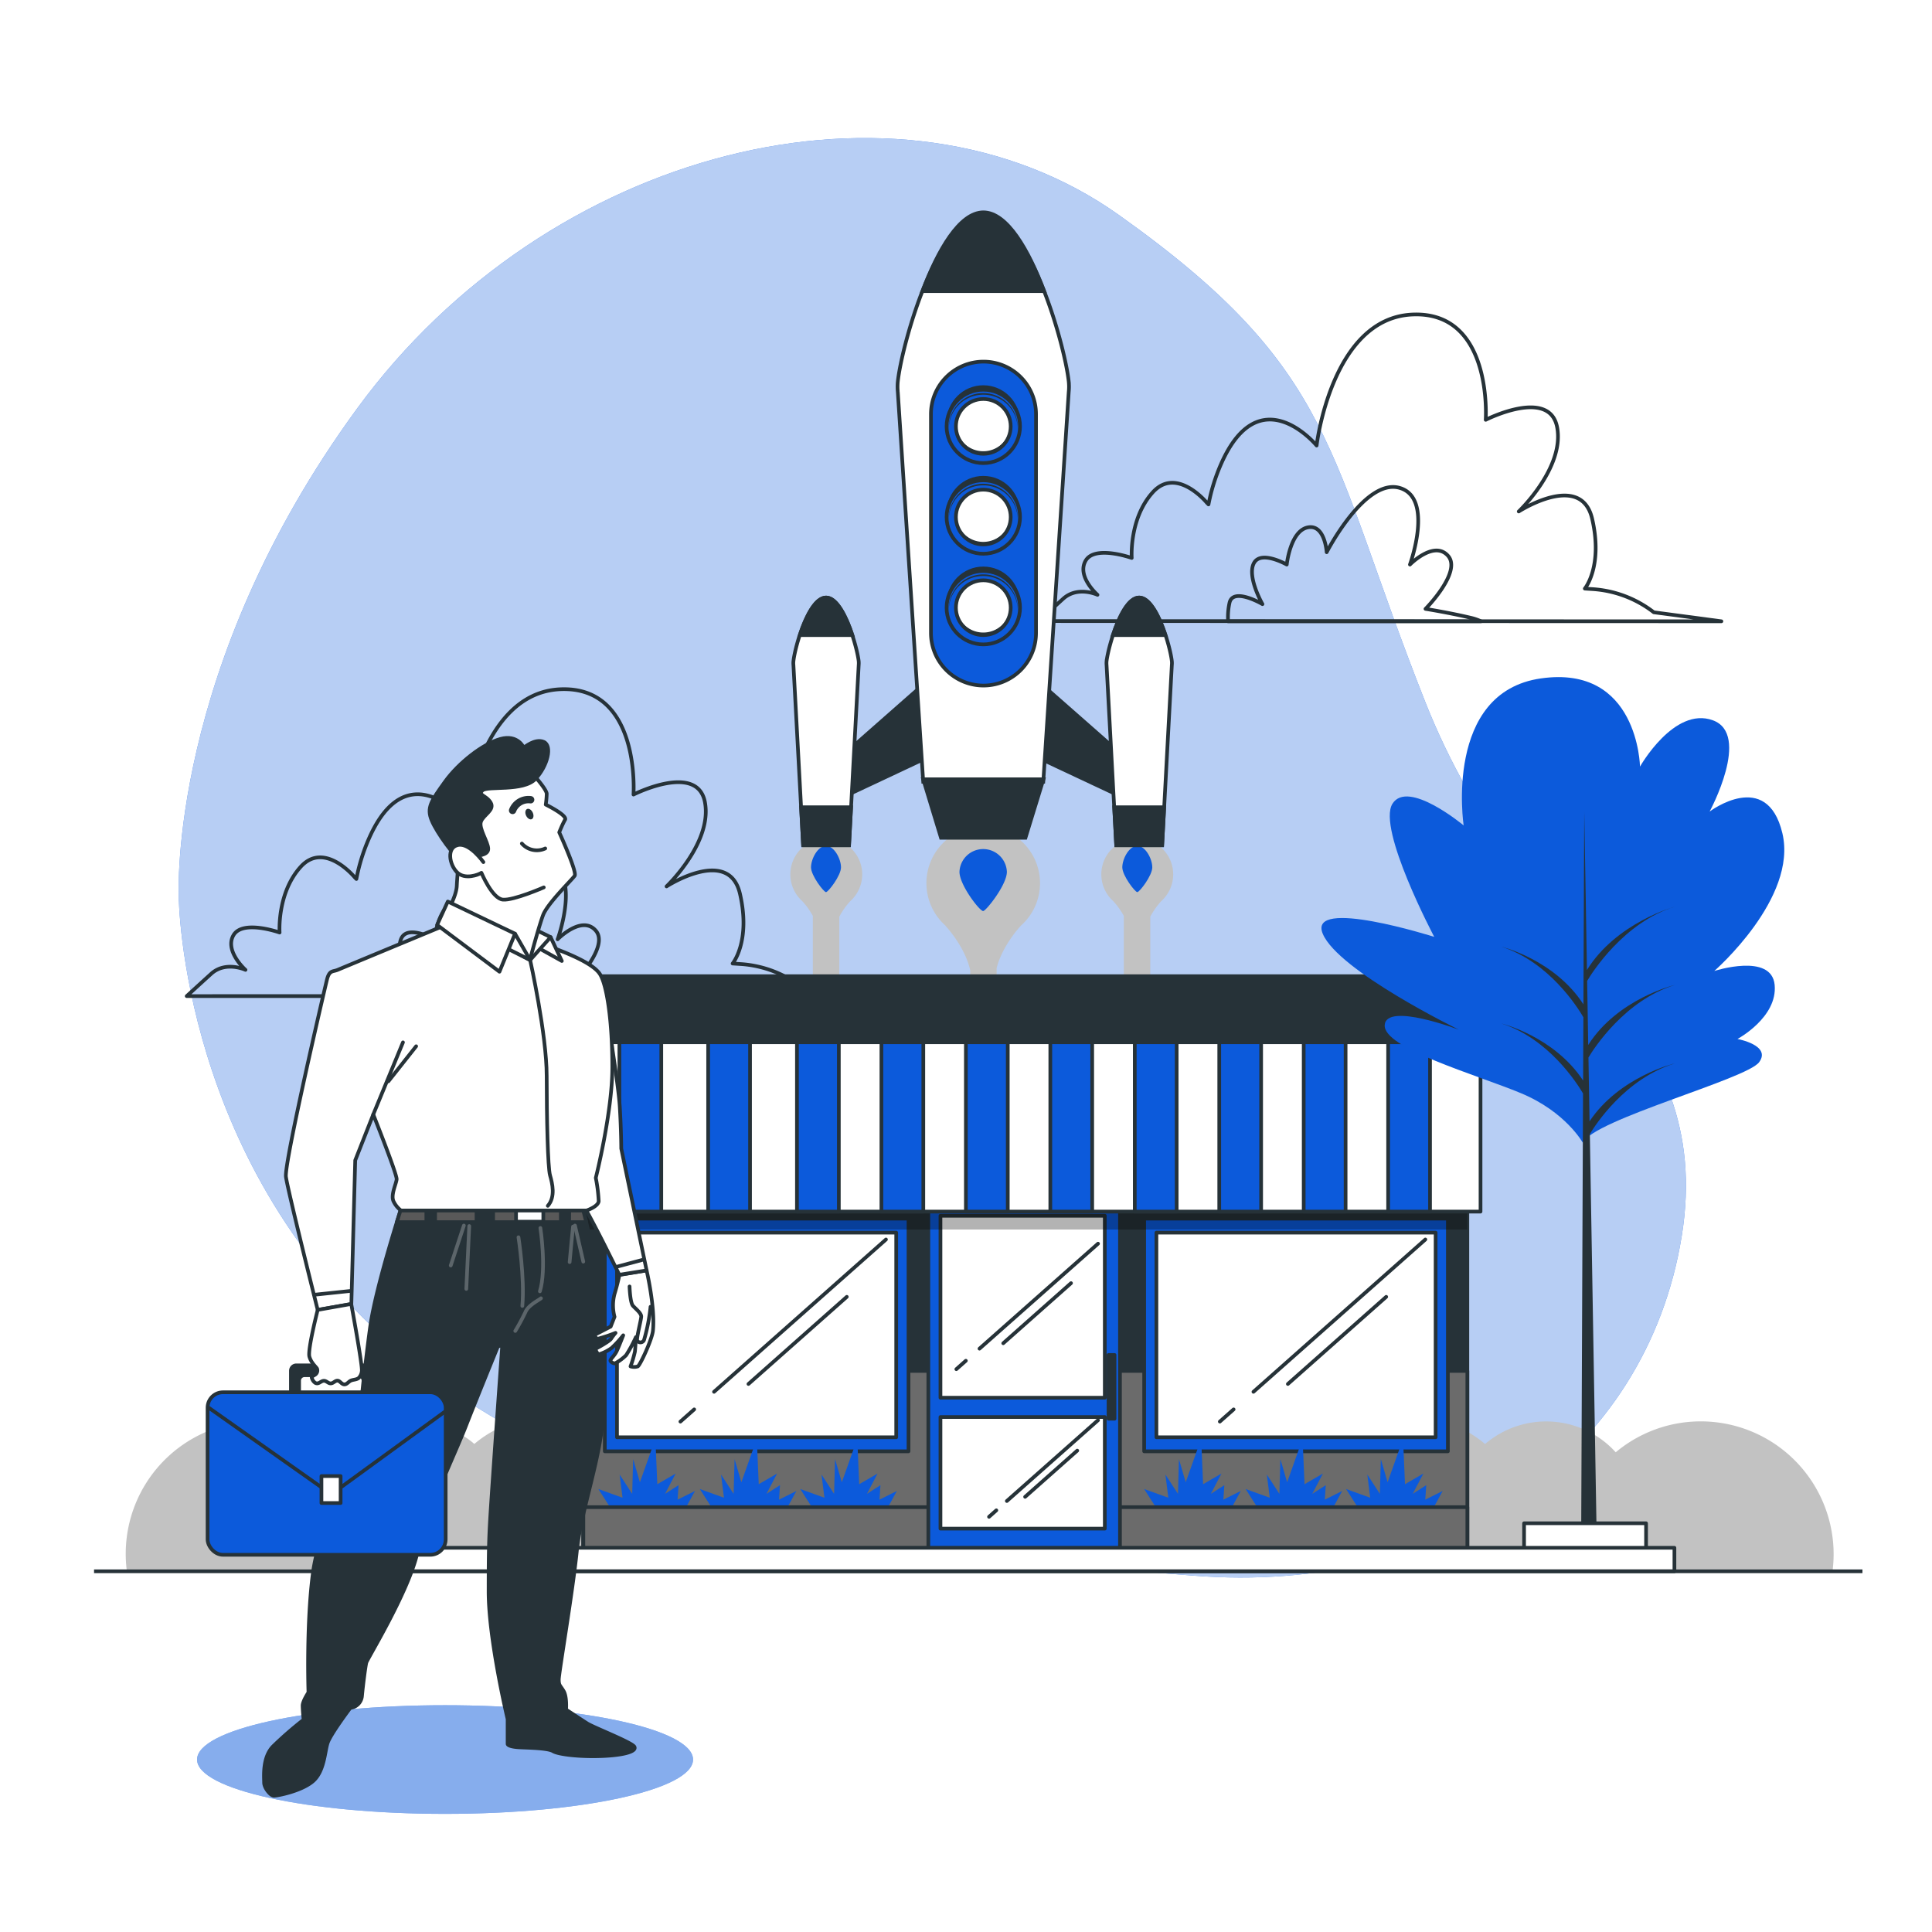 <svg class="animated" id="freepik_stories-market-launch" xmlns="http://www.w3.org/2000/svg" viewBox="0 0 500 500" version="1.1" xmlns:xlink="http://www.w3.org/1999/xlink" xmlns:svgjs="http://svgjs.com/svgjs"><style>svg#freepik_stories-market-launch:not(.animated) .animable {opacity: 0;}svg#freepik_stories-market-launch.animated #freepik--Rocket--inject-37 {animation: 1.5s Infinite  linear floating;animation-delay: 0s;}            @keyframes floating {                0% {                    opacity: 1;                    transform: translateY(0px);                }                50% {                    transform: translateY(-10px);                }                100% {                    opacity: 1;                    transform: translateY(0px);                }            }        </style><g id="freepik--background-simple--inject-37" class="animable" style="transform-origin: 241.275px 221.996px;"><path d="M46.26,232s.38,70.53,57.86,118.28,138.79,52.17,204.57,57.48,117.39-31.4,126.53-87.8-40.77-73.63-66.36-138.29S346.26,95.9,289.51,55.6s-147.82-17.18-197,50S46.26,232,46.26,232Z" style="fill: rgb(12, 90, 219); transform-origin: 241.275px 221.996px;" id="elr9sdi377b8" class="animable"></path><g id="el5xh4jwb8w1a"><path d="M46.26,232s.38,70.53,57.86,118.28,138.79,52.17,204.57,57.48,117.39-31.4,126.53-87.8-40.77-73.63-66.36-138.29S346.26,95.9,289.51,55.6s-147.82-17.18-197,50S46.26,232,46.26,232Z" style="fill: rgb(255, 255, 255); opacity: 0.7; transform-origin: 241.275px 221.996px;" class="animable"></path></g></g><g id="freepik--Clouds--inject-37" class="animable" style="transform-origin: 246.91px 169.583px;"><path d="M383.28,160.79a12.88,12.88,0,0,0-2.67-.91c-5.39-1.29-11.69-2.3-11.69-2.3s9.45-9.55,5.85-13.71-9.88,2.24-9.88,2.24,6.29-17.29-2.69-19.85-18.86,16.65-18.86,16.65-.45-7.37-4.94-6.41-5.39,9.61-5.39,9.61-6.74-3.84-8.53-.32,2.24,10.56,2.24,10.56-7.63-4.48-8.53-.32a17.26,17.26,0,0,0-.36,4.76Z" style="fill: none; stroke: rgb(38, 50, 56); stroke-linecap: round; stroke-linejoin: round; stroke-width: 0.951px; transform-origin: 350.538px 143.408px;" id="elkk4zrz2nkof" class="animable"></path><path d="M445.5,160.79,428,158.46a28.93,28.93,0,0,0-15.85-6l-2-.13s4.75-5.7,1.9-18.06-19-1.9-19-1.9,11.85-11.26,9.95-21.72-18.5-2-18.5-2,1.94-28.2-19-27.25-24.76,33.9-24.76,33.9-14.73-17.91-24.72,4.76a48.74,48.74,0,0,0-3.26,10.48l-.42-.42s-7.83-9.54-14-2.72-5.45,17-5.45,17-9.54-3.4-11.92.69,3.06,8.85,3.06,8.85-5.11-2.38-8.86,1c-2.35,2.13-4.82,4.39-6.35,5.79Z" style="fill: none; stroke: rgb(38, 50, 56); stroke-linecap: round; stroke-linejoin: round; stroke-width: 0.951px; transform-origin: 357.16px 121.083px;" id="elsbj0ynbve6p" class="animable"></path><path d="M162.7,257.77a13.45,13.45,0,0,0-2.67-.92c-5.39-1.28-11.69-2.29-11.69-2.29s9.45-9.55,5.85-13.71-9.88,2.24-9.88,2.24,6.29-17.29-2.69-19.85-18.86,16.65-18.86,16.65-.45-7.37-4.94-6.41-5.39,9.61-5.39,9.61-6.74-3.84-8.53-.32,2.24,10.56,2.24,10.56-7.63-4.48-8.53-.32a17.26,17.26,0,0,0-.36,4.76Z" style="fill: none; stroke: rgb(38, 50, 56); stroke-linecap: round; stroke-linejoin: round; stroke-width: 0.951px; transform-origin: 129.958px 240.388px;" id="el6uqwk891l2k" class="animable"></path><path d="M224.92,257.77l-17.47-2.33a28.93,28.93,0,0,0-15.85-5.95l-2-.13s4.75-5.7,1.9-18.06-19-1.9-19-1.9,11.85-11.26,9.95-21.72-18.5-2.05-18.5-2.05,1.94-28.21-19-27.25-24.76,33.9-24.76,33.9S105.48,194.37,95.49,217a48.74,48.74,0,0,0-3.26,10.48l-.42-.42s-7.83-9.54-14-2.72-5.45,17-5.45,17-9.54-3.4-11.93.68S63.53,251,63.53,251s-5.11-2.38-8.86,1c-2.35,2.13-4.82,4.39-6.35,5.79Z" style="fill: none; stroke: rgb(38, 50, 56); stroke-linecap: round; stroke-linejoin: round; stroke-width: 0.951px; transform-origin: 136.62px 218.073px;" id="eli21hh8m7nb" class="animable"></path></g><g id="freepik--Rocket--inject-37" class="animable animator-active" style="transform-origin: 253.54px 230.8px;"><path d="M440.15,367.85a34.25,34.25,0,0,0-22,8,24.3,24.3,0,0,0-33.81-2.14,28.71,28.71,0,0,0-43.61,7.8,11.54,11.54,0,0,0-17,10.18,11.94,11.94,0,0,0,.08,1.35,19.28,19.28,0,0,0-2.16-.12,18.68,18.68,0,0,0-12.14,4.46,15.84,15.84,0,0,0-10.33-3.82,14.72,14.72,0,0,0-1.49.08V237.24a19.65,19.65,0,0,1,2.81-4h0a9.3,9.3,0,1,0-12.36,0l0,0a19.74,19.74,0,0,1,2.7,3.79V395.93a16.52,16.52,0,0,0-3.41,2.82,22.5,22.5,0,0,0-26.06-1.95,22.4,22.4,0,0,0-3.44-1.69V250.54c1.52-6,6.3-11,6.3-11v0a14.7,14.7,0,1,0-19.55,0l0,.05s5,5.26,6.42,11.52V393.58c-.44,0-.89,0-1.35,0a22.39,22.39,0,0,0-14.39,5.21,15.85,15.85,0,0,0-18.15-3.86V237.24a19.65,19.65,0,0,1,2.81-4h0a9.3,9.3,0,1,0-12.36,0l0,0a19.74,19.74,0,0,1,2.7,3.79V395.33a18.69,18.69,0,0,0-21.72,2.37,5.83,5.83,0,0,0,.11-1.12,5.65,5.65,0,0,0-5.65-5.65,5.56,5.56,0,0,0-1.29.16,10,10,0,0,0-14.54-7.91,28.73,28.73,0,0,0-44.51-9.49,24.3,24.3,0,0,0-33.81,2.14,34.33,34.33,0,0,0-56.11,30.82H474.25a35.79,35.79,0,0,0,.29-4.42A34.39,34.39,0,0,0,440.15,367.85Z" style="fill: rgb(194, 194, 194); transform-origin: 253.54px 310.255px;" id="eli0693b99f6" class="animable"></path><path d="M217.65,224.46c0-2.14-1.73-5.54-3.88-5.54s-3.88,3.4-3.88,5.54,3.3,6.42,3.88,6.42S217.65,226.6,217.65,224.46Z" style="fill: rgb(12, 90, 219); transform-origin: 213.77px 224.9px;" id="elguxxh8413e" class="animable"></path><path d="M298.21,224.46c0-2.14-1.73-5.54-3.88-5.54s-3.88,3.4-3.88,5.54,3.3,6.42,3.88,6.42S298.21,226.6,298.21,224.46Z" style="fill: rgb(12, 90, 219); transform-origin: 294.33px 224.9px;" id="el9kaklratbk5" class="animable"></path><path d="M214.22,198.93l27.36-24.08v20.43l-25.54,12Z" style="fill: rgb(38, 50, 56); stroke: rgb(38, 50, 56); stroke-miterlimit: 10; stroke-width: 0.951px; transform-origin: 227.9px 191.065px;" id="el9jqc4o4hi9b" class="animable"></path><path d="M219.73,218.75H207.85l-2.51-46.63a4.88,4.88,0,0,1,0-1c.41-3.85,4-16.47,8.44-16.47h0c4.41,0,8,12.62,8.45,16.47a5.68,5.68,0,0,1,0,1Z" style="fill: rgb(255, 255, 255); stroke: rgb(38, 50, 56); stroke-miterlimit: 10; stroke-width: 0.951px; transform-origin: 213.783px 186.7px;" id="ele2nrh6viiyh" class="animable"></path><path d="M207,164.36h13.6c-1.54-4.68-4-9.72-6.8-9.72S208.54,159.68,207,164.36Z" style="fill: rgb(38, 50, 56); stroke: rgb(38, 50, 56); stroke-miterlimit: 10; stroke-width: 0.951px; transform-origin: 213.8px 159.5px;" id="elu6mdc0q96s" class="animable"></path><polygon points="207.32 208.91 207.85 218.75 219.73 218.75 220.26 208.91 207.32 208.91" style="fill: rgb(38, 50, 56); stroke: rgb(38, 50, 56); stroke-miterlimit: 10; stroke-width: 0.951px; transform-origin: 213.79px 213.83px;" id="elcugcrjunfu" class="animable"></polygon><path d="M294.39,198.93,267,174.85v20.43l25.54,12Z" style="fill: rgb(38, 50, 56); stroke: rgb(38, 50, 56); stroke-miterlimit: 10; stroke-width: 0.951px; transform-origin: 280.695px 191.065px;" id="elec9wfnxx1ag" class="animable"></path><path d="M288.88,218.75h11.88l2.51-46.63a4.88,4.88,0,0,0,0-1c-.41-3.85-4-16.47-8.44-16.47h0c-4.41,0-8,12.62-8.45,16.47a5.68,5.68,0,0,0,0,1Z" style="fill: rgb(255, 255, 255); stroke: rgb(38, 50, 56); stroke-miterlimit: 10; stroke-width: 0.951px; transform-origin: 294.827px 186.7px;" id="elmn0kut8dtw" class="animable"></path><polygon points="301.29 208.91 300.76 218.75 288.88 218.75 288.35 208.91 301.29 208.91" style="fill: rgb(38, 50, 56); stroke: rgb(38, 50, 56); stroke-miterlimit: 10; stroke-width: 0.951px; transform-origin: 294.82px 213.83px;" id="els90ieqkkskb" class="animable"></polygon><path d="M288,164.36h13.6c-1.55-4.68-4-9.72-6.8-9.72S289.56,159.68,288,164.36Z" style="fill: rgb(38, 50, 56); stroke: rgb(38, 50, 56); stroke-miterlimit: 10; stroke-width: 0.951px; transform-origin: 294.8px 159.5px;" id="elnbg0ln6xc98" class="animable"></path><path d="M260.58,225.63a6.14,6.14,0,0,0-12.27,0c0,3.39,5.21,10.15,6.13,10.15C255.16,235.78,260.58,229,260.58,225.63Z" style="fill: rgb(12, 90, 219); transform-origin: 254.445px 227.759px;" id="eljzopd2rf71" class="animable"></path><path d="M270,202.33H238.93l-6.58-100.92a13.8,13.8,0,0,1,0-2.65c1.1-10.1,10.59-43.15,22.12-43.15h0c11.54,0,21,33.05,22.12,43.15a13,13,0,0,1,0,2.65Z" style="fill: rgb(255, 255, 255); stroke: rgb(38, 50, 56); stroke-miterlimit: 10; stroke-width: 0.951px; transform-origin: 254.472px 128.97px;" id="elua8wucs01w" class="animable"></path><path d="M254.53,177.42h0a13.6,13.6,0,0,1-13.6-13.59V107.18a13.6,13.6,0,0,1,13.6-13.59h0a13.6,13.6,0,0,1,13.59,13.59v56.65A13.6,13.6,0,0,1,254.53,177.42Z" style="fill: rgb(12, 90, 219); stroke: rgb(38, 50, 56); stroke-miterlimit: 10; stroke-width: 0.951px; transform-origin: 254.525px 135.505px;" id="ela2x9pxvze09" class="animable"></path><polygon points="265.39 216.82 243.53 216.82 238.93 201.68 270.04 201.68 265.39 216.82" style="fill: rgb(38, 50, 56); stroke: rgb(38, 50, 56); stroke-miterlimit: 10; stroke-width: 0.951px; transform-origin: 254.485px 209.25px;" id="el5by4478rgp8" class="animable"></polygon><g id="el6w05s2j8b4"><circle cx="254.48" cy="109.21" r="9.5" style="fill: rgb(38, 50, 56); transform-origin: 254.48px 109.21px; transform: rotate(-21.71deg);" class="animable"></circle></g><g id="eloar3e95foug"><circle cx="254.48" cy="110.35" r="9.5" style="fill: rgb(12, 90, 219); stroke: rgb(38, 50, 56); stroke-miterlimit: 10; stroke-width: 0.951px; transform-origin: 254.48px 110.35px; transform: rotate(-80.94deg);" class="animable"></circle></g><path d="M254.48,102.15a8.91,8.91,0,0,1,8.9,8.56c0-.12,0-.24,0-.36a8.92,8.92,0,0,0-17.83,0c0,.12,0,.24,0,.36A8.9,8.9,0,0,1,254.48,102.15Z" style="fill: rgb(38, 50, 56); transform-origin: 254.465px 106.219px;" id="elna2x3b9om1n" class="animable"></path><g id="elb7sohv148we"><circle cx="254.48" cy="110.35" r="7.09" style="fill: rgb(255, 255, 255); stroke: rgb(38, 50, 56); stroke-miterlimit: 10; stroke-width: 0.951px; transform-origin: 254.48px 110.35px; transform: rotate(-80.76deg);" class="animable"></circle></g><path d="M254.48,116.78a7.09,7.09,0,0,0,7.08-6.76c0,.11,0,.22,0,.33a7.09,7.09,0,0,1-14.18,0c0-.11,0-.22,0-.33A7.09,7.09,0,0,0,254.48,116.78Z" style="fill: rgb(38, 50, 56); transform-origin: 254.47px 113.73px;" id="eleyr6tawmey9" class="animable"></path><circle cx="254.48" cy="132.67" r="9.5" style="fill: rgb(38, 50, 56); transform-origin: 254.48px 132.67px;" id="eli7jlygerhta" class="animable"></circle><circle cx="254.48" cy="133.81" r="9.5" style="fill: rgb(12, 90, 219); stroke: rgb(38, 50, 56); stroke-miterlimit: 10; stroke-width: 0.951px; transform-origin: 254.48px 133.81px;" id="elxfg7944l0l" class="animable"></circle><path d="M254.48,125.61a8.91,8.91,0,0,1,8.9,8.56c0-.12,0-.24,0-.36a8.92,8.92,0,0,0-17.83,0c0,.12,0,.24,0,.36A8.9,8.9,0,0,1,254.48,125.61Z" style="fill: rgb(38, 50, 56); transform-origin: 254.465px 129.679px;" id="elqegxabuwub" class="animable"></path><circle cx="254.48" cy="133.81" r="7.09" style="fill: rgb(255, 255, 255); stroke: rgb(38, 50, 56); stroke-miterlimit: 10; stroke-width: 0.951px; transform-origin: 254.48px 133.81px;" id="el13kkpfzgq2o" class="animable"></circle><path d="M254.48,140.24a7.09,7.09,0,0,0,7.08-6.76c0,.11,0,.22,0,.33a7.09,7.09,0,1,1-14.18,0c0-.11,0-.22,0-.33A7.09,7.09,0,0,0,254.48,140.24Z" style="fill: rgb(38, 50, 56); transform-origin: 254.47px 137.19px;" id="elip7xic86yr" class="animable"></path><g id="ellrdxbh38wp"><circle cx="254.48" cy="156.13" r="9.5" style="fill: rgb(38, 50, 56); transform-origin: 254.48px 156.13px; transform: rotate(-21.71deg);" class="animable"></circle></g><g id="elstp801fk6cp"><circle cx="254.48" cy="157.27" r="9.5" style="fill: rgb(12, 90, 219); stroke: rgb(38, 50, 56); stroke-miterlimit: 10; stroke-width: 0.951px; transform-origin: 254.48px 157.27px; transform: rotate(-80.94deg);" class="animable"></circle></g><path d="M254.48,149.07a8.91,8.91,0,0,1,8.9,8.56c0-.12,0-.24,0-.36a8.92,8.92,0,0,0-17.83,0c0,.12,0,.24,0,.36A8.9,8.9,0,0,1,254.48,149.07Z" style="fill: rgb(38, 50, 56); transform-origin: 254.465px 153.139px;" id="eld6hn6nt4knv" class="animable"></path><g id="el5qdl7nqvca2"><circle cx="254.48" cy="157.27" r="7.09" style="fill: rgb(255, 255, 255); stroke: rgb(38, 50, 56); stroke-miterlimit: 10; stroke-width: 0.951px; transform-origin: 254.48px 157.27px; transform: rotate(-80.76deg);" class="animable"></circle></g><path d="M254.48,163.7a7.09,7.09,0,0,0,7.08-6.76c0,.11,0,.22,0,.33a7.09,7.09,0,0,1-14.18,0c0-.11,0-.22,0-.33A7.09,7.09,0,0,0,254.48,163.7Z" style="fill: rgb(38, 50, 56); transform-origin: 254.47px 160.65px;" id="eluyj2gzpg8s9" class="animable"></path><path d="M238.74,75.34h31.48c-4-10.57-9.55-20.39-15.74-20.39h0C248.3,55,242.72,64.77,238.74,75.34Z" style="fill: rgb(38, 50, 56); stroke: rgb(38, 50, 56); stroke-miterlimit: 10; stroke-width: 0.951px; transform-origin: 254.48px 65.145px;" id="elk2ittt353oe" class="animable"></path><line x1="233.68" y1="169.13" x2="233.71" y2="169.73" style="fill: rgb(252, 252, 252); transform-origin: 233.695px 169.43px;" id="elymkxhpoxca" class="animable"></line><line x1="233.69" y1="169.28" x2="233.71" y2="169.73" style="fill: rgb(155, 167, 172); transform-origin: 233.7px 169.505px;" id="eldcczdx9z77o" class="animable"></line><line x1="233.7" y1="169.54" x2="233.71" y2="169.73" style="fill: rgb(105, 123, 130); transform-origin: 233.705px 169.635px;" id="elwxn3jdn84xd" class="animable"></line></g><g id="freepik--Building--inject-37" class="animable" style="transform-origin: 265.44px 326.645px;"><rect x="150.97" y="252.63" width="228.78" height="148.03" style="fill: rgb(38, 50, 56); stroke: rgb(38, 50, 56); stroke-linecap: round; stroke-linejoin: round; stroke-width: 0.951px; transform-origin: 265.36px 326.645px;" id="el5hme6o49jzj" class="animable"></rect><rect x="150.97" y="354.79" width="228.78" height="45.87" style="fill: rgb(107, 107, 107); stroke: rgb(38, 50, 56); stroke-linecap: round; stroke-linejoin: round; stroke-width: 0.951px; transform-origin: 265.36px 377.725px;" id="elyobi5fekaxh" class="animable"></rect><rect x="156.52" y="315.38" width="78.6" height="60.22" style="fill: rgb(12, 90, 219); stroke: rgb(38, 50, 56); stroke-linecap: round; stroke-linejoin: round; stroke-width: 0.951px; transform-origin: 195.82px 345.49px;" id="elfck7ubsbf1" class="animable"></rect><rect x="159.68" y="319" width="72.26" height="52.97" style="fill: rgb(255, 255, 255); stroke: rgb(38, 50, 56); stroke-linecap: round; stroke-linejoin: round; stroke-width: 0.951px; transform-origin: 195.81px 345.485px;" id="elmewla33mdz" class="animable"></rect><line x1="179.66" y1="364.75" x2="176.09" y2="367.91" style="fill: none; stroke: rgb(38, 50, 56); stroke-linecap: round; stroke-linejoin: round; stroke-width: 0.951px; transform-origin: 177.875px 366.33px;" id="elek1dpvip74g" class="animable"></line><line x1="229.29" y1="320.78" x2="184.79" y2="360.2" style="fill: none; stroke: rgb(38, 50, 56); stroke-linecap: round; stroke-linejoin: round; stroke-width: 0.951px; transform-origin: 207.04px 340.49px;" id="elqgm0b9ei1jo" class="animable"></line><line x1="219.15" y1="335.62" x2="193.7" y2="358.17" style="fill: none; stroke: rgb(38, 50, 56); stroke-linecap: round; stroke-linejoin: round; stroke-width: 0.951px; transform-origin: 206.425px 346.895px;" id="elgl7e36asa8p" class="animable"></line><rect x="296.11" y="315.38" width="78.6" height="60.22" style="fill: rgb(12, 90, 219); stroke: rgb(38, 50, 56); stroke-linecap: round; stroke-linejoin: round; stroke-width: 0.951px; transform-origin: 335.41px 345.49px;" id="elb178b093fn" class="animable"></rect><rect x="299.28" y="319" width="72.26" height="52.97" style="fill: rgb(255, 255, 255); stroke: rgb(38, 50, 56); stroke-linecap: round; stroke-linejoin: round; stroke-width: 0.951px; transform-origin: 335.41px 345.485px;" id="elm31q9vn857" class="animable"></rect><line x1="319.26" y1="364.75" x2="315.69" y2="367.91" style="fill: none; stroke: rgb(38, 50, 56); stroke-linecap: round; stroke-linejoin: round; stroke-width: 0.951px; transform-origin: 317.475px 366.33px;" id="elll6fa5zjbr9" class="animable"></line><line x1="368.88" y1="320.78" x2="324.39" y2="360.2" style="fill: none; stroke: rgb(38, 50, 56); stroke-linecap: round; stroke-linejoin: round; stroke-width: 0.951px; transform-origin: 346.635px 340.49px;" id="elq6wnf857bz" class="animable"></line><line x1="358.75" y1="335.62" x2="333.3" y2="358.17" style="fill: none; stroke: rgb(38, 50, 56); stroke-linecap: round; stroke-linejoin: round; stroke-width: 0.951px; transform-origin: 346.025px 346.895px;" id="elbuci3ikmiri" class="animable"></line><polygon points="300.11 391.61 296.11 385.36 302.36 387.61 301.61 381.61 304.86 386.61 305.11 377.61 306.86 383.61 310.86 372.36 311.36 384.11 316.11 381.36 313.36 386.61 316.86 384.36 316.61 388.11 321.11 385.86 318.11 391.36 300.11 391.61" style="fill: rgb(12, 90, 219); transform-origin: 308.61px 381.985px;" id="elwx6p0udwdds" class="animable"></polygon><polygon points="326.36 391.61 322.36 385.36 328.61 387.61 327.86 381.61 331.11 386.61 331.36 377.61 333.11 383.61 337.11 372.36 337.61 384.11 342.36 381.36 339.61 386.61 343.11 384.36 342.86 388.11 347.36 385.86 344.36 391.36 326.36 391.61" style="fill: rgb(12, 90, 219); transform-origin: 334.86px 381.985px;" id="elikh5kr6ie8" class="animable"></polygon><polygon points="352.36 391.61 348.36 385.36 354.61 387.61 353.86 381.61 357.11 386.61 357.36 377.61 359.11 383.61 363.11 372.36 363.61 384.11 368.36 381.36 365.61 386.61 369.11 384.36 368.86 388.11 373.36 385.86 370.36 391.36 352.36 391.61" style="fill: rgb(12, 90, 219); transform-origin: 360.86px 381.985px;" id="elrqa2jpn3hsj" class="animable"></polygon><polygon points="158.86 391.61 154.86 385.36 161.11 387.61 160.36 381.61 163.61 386.61 163.86 377.61 165.61 383.61 169.61 372.36 170.11 384.11 174.86 381.36 172.11 386.61 175.61 384.36 175.36 388.11 179.86 385.86 176.86 391.36 158.86 391.61" style="fill: rgb(12, 90, 219); transform-origin: 167.36px 381.985px;" id="el4bo6mhbryqg" class="animable"></polygon><polygon points="185.11 391.61 181.11 385.36 187.36 387.61 186.61 381.61 189.86 386.61 190.11 377.61 191.86 383.61 195.86 372.36 196.36 384.11 201.11 381.36 198.36 386.61 201.86 384.36 201.61 388.11 206.11 385.86 203.11 391.36 185.11 391.61" style="fill: rgb(12, 90, 219); transform-origin: 193.61px 381.985px;" id="ell60cb775cyl" class="animable"></polygon><polygon points="211.11 391.61 207.11 385.36 213.36 387.61 212.61 381.61 215.86 386.61 216.11 377.61 217.86 383.61 221.86 372.36 222.36 384.11 227.11 381.36 224.36 386.61 227.86 384.36 227.61 388.11 232.11 385.86 229.11 391.36 211.11 391.61" style="fill: rgb(12, 90, 219); transform-origin: 219.61px 381.985px;" id="elfyqzq198y4k" class="animable"></polygon><rect x="150.97" y="390.05" width="228.78" height="10.6" style="fill: rgb(107, 107, 107); stroke: rgb(38, 50, 56); stroke-linecap: round; stroke-linejoin: round; stroke-width: 0.951px; transform-origin: 265.36px 395.35px;" id="elj21ea0044y" class="animable"></rect><rect x="240.25" y="310.24" width="49.6" height="90.41" style="fill: rgb(12, 90, 219); stroke: rgb(38, 50, 56); stroke-linecap: round; stroke-linejoin: round; stroke-width: 0.951px; transform-origin: 265.05px 355.445px;" id="eljuf2dr23kma" class="animable"></rect><path d="M285.92,361.73H243.39V314.64h42.53Zm0,5H243.39v28.88h42.53Z" style="fill: rgb(255, 255, 255); stroke: rgb(38, 50, 56); stroke-linecap: round; stroke-linejoin: round; stroke-width: 0.951px; transform-origin: 264.655px 355.125px;" id="elv4jppdhfw9n" class="animable"></path><rect x="286.89" y="350.66" width="1.55" height="16.51" style="fill: rgb(38, 50, 56); stroke: rgb(38, 50, 56); stroke-linecap: round; stroke-linejoin: round; stroke-width: 0.951px; transform-origin: 287.665px 358.915px;" id="elf382hpz549j" class="animable"></rect><line x1="249.96" y1="352.16" x2="247.5" y2="354.34" style="fill: none; stroke: rgb(38, 50, 56); stroke-linecap: round; stroke-linejoin: round; stroke-width: 0.951px; transform-origin: 248.73px 353.25px;" id="elqpzyl5cguzq" class="animable"></line><line x1="284.17" y1="321.86" x2="253.49" y2="349.03" style="fill: none; stroke: rgb(38, 50, 56); stroke-linecap: round; stroke-linejoin: round; stroke-width: 0.951px; transform-origin: 268.83px 335.445px;" id="elm1xws9dd65f" class="animable"></line><line x1="277.18" y1="332.08" x2="259.64" y2="347.63" style="fill: none; stroke: rgb(38, 50, 56); stroke-linecap: round; stroke-linejoin: round; stroke-width: 0.951px; transform-origin: 268.41px 339.855px;" id="elvp1ogbb2k4" class="animable"></line><line x1="257.85" y1="390.87" x2="255.96" y2="392.55" style="fill: none; stroke: rgb(38, 50, 56); stroke-linecap: round; stroke-linejoin: round; stroke-width: 0.951px; transform-origin: 256.905px 391.71px;" id="el8lb7s2wo8ba" class="animable"></line><line x1="284.17" y1="367.55" x2="260.57" y2="388.46" style="fill: none; stroke: rgb(38, 50, 56); stroke-linecap: round; stroke-linejoin: round; stroke-width: 0.951px; transform-origin: 272.37px 378.005px;" id="elxo6w4ue6wc" class="animable"></line><line x1="278.79" y1="375.42" x2="265.3" y2="387.38" style="fill: none; stroke: rgb(38, 50, 56); stroke-linecap: round; stroke-linejoin: round; stroke-width: 0.951px; transform-origin: 272.045px 381.4px;" id="eljfokm4xrh5" class="animable"></line><g id="el6odrfjczqeg"><rect x="151.46" y="287.48" width="228.29" height="30.72" style="opacity: 0.3; transform-origin: 265.605px 302.84px;" class="animable"></rect></g><rect x="147.72" y="269.74" width="235.44" height="43.82" style="fill: rgb(255, 255, 255); stroke: rgb(38, 50, 56); stroke-linecap: round; stroke-linejoin: round; stroke-width: 0.951px; transform-origin: 265.44px 291.65px;" id="el6lvi7uk7nfk" class="animable"></rect><rect x="160.3" y="269.74" width="10.84" height="43.82" style="fill: rgb(12, 90, 219); stroke: rgb(38, 50, 56); stroke-linecap: round; stroke-linejoin: round; stroke-width: 0.951px; transform-origin: 165.72px 291.65px;" id="elyzfmy1n8iib" class="animable"></rect><rect x="183.27" y="269.74" width="10.84" height="43.82" style="fill: rgb(12, 90, 219); stroke: rgb(38, 50, 56); stroke-linecap: round; stroke-linejoin: round; stroke-width: 0.951px; transform-origin: 188.69px 291.65px;" id="ela3yqxk7smnr" class="animable"></rect><rect x="206.25" y="269.74" width="10.84" height="43.82" style="fill: rgb(12, 90, 219); stroke: rgb(38, 50, 56); stroke-linecap: round; stroke-linejoin: round; stroke-width: 0.951px; transform-origin: 211.67px 291.65px;" id="elc8b8zzzd7ru" class="animable"></rect><rect x="228.11" y="269.74" width="10.84" height="43.82" style="fill: rgb(12, 90, 219); stroke: rgb(38, 50, 56); stroke-linecap: round; stroke-linejoin: round; stroke-width: 0.951px; transform-origin: 233.53px 291.65px;" id="elnv7lh6pb2m" class="animable"></rect><rect x="249.97" y="269.74" width="10.84" height="43.82" style="fill: rgb(12, 90, 219); stroke: rgb(38, 50, 56); stroke-linecap: round; stroke-linejoin: round; stroke-width: 0.951px; transform-origin: 255.39px 291.65px;" id="elchpyi19gppk" class="animable"></rect><rect x="271.82" y="269.74" width="10.84" height="43.82" style="fill: rgb(12, 90, 219); stroke: rgb(38, 50, 56); stroke-linecap: round; stroke-linejoin: round; stroke-width: 0.951px; transform-origin: 277.24px 291.65px;" id="elww7875z7nis" class="animable"></rect><rect x="293.68" y="269.74" width="10.84" height="43.82" style="fill: rgb(12, 90, 219); stroke: rgb(38, 50, 56); stroke-linecap: round; stroke-linejoin: round; stroke-width: 0.951px; transform-origin: 299.1px 291.65px;" id="eljg70xwbcqg" class="animable"></rect><rect x="315.54" y="269.74" width="10.84" height="43.82" style="fill: rgb(12, 90, 219); stroke: rgb(38, 50, 56); stroke-linecap: round; stroke-linejoin: round; stroke-width: 0.951px; transform-origin: 320.96px 291.65px;" id="elo88hqfu00y9" class="animable"></rect><rect x="337.4" y="269.74" width="10.84" height="43.82" style="fill: rgb(12, 90, 219); stroke: rgb(38, 50, 56); stroke-linecap: round; stroke-linejoin: round; stroke-width: 0.951px; transform-origin: 342.82px 291.65px;" id="elqoyk6mucogk" class="animable"></rect><rect x="359.25" y="269.74" width="10.84" height="43.82" style="fill: rgb(12, 90, 219); stroke: rgb(38, 50, 56); stroke-linecap: round; stroke-linejoin: round; stroke-width: 0.951px; transform-origin: 364.67px 291.65px;" id="el4pgaxk8bkt4" class="animable"></rect></g><g id="freepik--Tree--inject-37" class="animable" style="transform-origin: 401.882px 288.352px;"><path d="M409.63,295.74s-4.41-8-16-12.82S358,271.3,358.36,265.3s19.22,1.2,19.22,1.2-31.24-15.22-35.25-24.84,28.85.8,28.85.8-14.83-28-10.82-34.44,18.43,5.6,18.43,5.6-5.21-34.45,20-38.05,25.64,22.83,25.64,22.83,8.81-15.62,18.83-12-.81,23.63-.81,23.63,14.83-11.22,18.83,5.61-17.62,35.65-17.62,35.65,14.82-4.81,15.62,3.6-9.62,14-9.62,14,8.82,1.6,5.61,6S412.43,289.73,409.63,295.74Z" style="fill: rgb(12, 90, 219); transform-origin: 401.882px 235.487px;" id="elnf2ds1uaj8e" class="animable"></path><path d="M433.45,254.91s-14.8,3.51-22.42,15.53l-.28-16.58c1.17-2,9.47-15.18,22.7-19.22,0,0-15.18,4.13-22.75,16.4l-.7-41-.21,49.89C402.34,248.36,388.55,245,388.55,245c12.4,3.93,19.84,15.87,21.23,18.26l-.07,16.39c-7.48-11.42-21.16-14.78-21.16-14.78,12.17,3.86,19.56,15.42,21.14,18.11l-.48,114.26h4l-1.76-103.74c1.38-2.31,9.11-14.35,22-18.3,0,0-14.37,3.41-22.08,15l-.28-16.52C412.56,271.23,420.57,258.84,433.45,254.91Z" style="fill: rgb(38, 50, 56); transform-origin: 411px 303.64px;" id="el5m6r9nzsugu" class="animable"></path><rect x="394.43" y="394.22" width="31.57" height="7.25" style="fill: rgb(255, 255, 255); stroke: rgb(38, 50, 56); stroke-linecap: round; stroke-linejoin: round; stroke-width: 0.951px; transform-origin: 410.215px 397.845px;" id="elujalxtczrw9" class="animable"></rect></g><g id="freepik--Floor--inject-37" class="animable" style="transform-origin: 253.17px 403.61px;"><rect x="101.48" y="400.57" width="331.86" height="6.08" style="fill: rgb(255, 255, 255); stroke: rgb(38, 50, 56); stroke-linecap: round; stroke-linejoin: round; stroke-width: 0.951px; transform-origin: 267.41px 403.61px;" id="elks70cc58ak" class="animable"></rect><line x1="24.34" y1="406.65" x2="482" y2="406.65" style="fill: none; stroke: rgb(38, 50, 56); stroke-miterlimit: 10; stroke-width: 0.951px; transform-origin: 253.17px 406.65px;" id="elfl85zmdx87i" class="animable"></line></g><g id="freepik--Character--inject-37" class="animable" style="transform-origin: 115.18px 330.199px;"><ellipse cx="115.18" cy="455.37" rx="64.18" ry="14.06" style="fill: rgb(12, 90, 219); transform-origin: 115.18px 455.37px;" id="el5xpfqysiz4n" class="animable"></ellipse><g id="elr52vbvfgo6s"><ellipse cx="115.18" cy="455.37" rx="64.18" ry="14.06" style="fill: rgb(255, 255, 255); opacity: 0.5; transform-origin: 115.18px 455.37px;" class="animable"></ellipse></g><path d="M104.17,311.63s-6.81,20.93-8.33,31.52-4.54,40.1-4.54,40.1a49.18,49.18,0,0,0-10.21,23.07C79.2,419.82,79.83,438,79.83,438s-1.51,2.27-1.51,3.41.25,3.66.25,3.66A94.91,94.91,0,0,0,70.62,452c-2.77,2.9-2.27,7.95-2.27,9.33s1.64,3.41,2.53,3.41,6.93-1.14,10-3.66,3.15-7.69,3.91-10S90.67,442,90.67,442a3.37,3.37,0,0,0,3-3c.25-2.77.88-7.69,1.13-8.7s10.85-18.16,13.24-28.5,9.84-25.84,12.49-32.65,8.32-20.68,8.32-20.68l1.14-.38s-2.15,30-2.78,39.47-.76,11.85-.76,24.33,4.92,33,4.92,33v6.43c0,.38,1,.76,2.9.88s7.46.15,8.85,1,7.06,1.51,12.86,1.26,8.83-1.26,8.2-2.4-10.59-5-12.23-6.05-5.45-3.56-5.45-3.56.26-3.27-.63-4.79-1.26-1.38-1.26-3,3.66-23.08,4.67-33.29,6.43-24.72,6.81-35.56-.63-19.17-1.52-31.53a103.74,103.74,0,0,0-3.9-21.81Z" style="fill: rgb(38, 50, 56); stroke: rgb(38, 50, 56); stroke-linecap: round; stroke-linejoin: round; stroke-width: 0.951px; transform-origin: 116.288px 388.185px;" id="elugpyjr2zmb" class="animable"></path><polygon points="145.15 312.4 127.62 312.07 127.62 316.29 145.15 316.29 145.15 312.4" style="fill: rgb(89, 89, 89); stroke: rgb(38, 50, 56); stroke-linecap: round; stroke-linejoin: round; stroke-width: 0.951px; transform-origin: 136.385px 314.18px;" id="elhs8ij6srz9g" class="animable"></polygon><path d="M147.29,316.29h4.44c-.59-2.4-1-3.78-1-3.78l-3.41-.07Z" style="fill: rgb(89, 89, 89); stroke: rgb(38, 50, 56); stroke-linecap: round; stroke-linejoin: round; stroke-width: 0.951px; transform-origin: 149.51px 314.365px;" id="elar0ywtezyf" class="animable"></path><polygon points="112.61 316.29 123.33 316.29 123.33 311.99 112.61 311.79 112.61 316.29" style="fill: rgb(89, 89, 89); stroke: rgb(38, 50, 56); stroke-linecap: round; stroke-linejoin: round; stroke-width: 0.951px; transform-origin: 117.97px 314.04px;" id="elu6mo4wge0ib" class="animable"></polygon><path d="M110.34,311.74l-6.17-.11s-.6,1.82-1.47,4.66h7.64Z" style="fill: rgb(89, 89, 89); stroke: rgb(38, 50, 56); stroke-linecap: round; stroke-linejoin: round; stroke-width: 0.951px; transform-origin: 106.52px 313.96px;" id="eleii2b9zdozn" class="animable"></path><rect x="133.55" y="312.26" width="7.06" height="3.91" style="fill: rgb(255, 255, 255); stroke: rgb(38, 50, 56); stroke-linecap: round; stroke-linejoin: round; stroke-width: 0.951px; transform-origin: 137.08px 314.215px;" id="el0aj147vy4c8p" class="animable"></rect><path d="M167.34,328.78s2.27,9.7,1.64,15.63c-.24,2.26-3.28,8.83-3.91,9.21a3.1,3.1,0,0,1-1.89,0,29,29,0,0,0,1.13-3.79c.13-1,.26-3.78.26-3.78a36.55,36.55,0,0,1-2.53,4.67,12,12,0,0,1-2.9,2.14,1.5,1.5,0,0,1-1.13-.63c-.25-.38,1-1.26,1.64-2.65s1.64-4,1.64-4a27.47,27.47,0,0,1-3,3.27,11,11,0,0,1-3.28,1.64c-.38,0-1.13-1.38-.75-1.51s3.53-1.89,3.9-2.52a14.34,14.34,0,0,1,1.14-1.51,38.08,38.08,0,0,1-4.54,1.51c-.63,0-.88-1-.88-1l4.16-2.14,1-2.53a11.57,11.57,0,0,1,0-5.92c.88-2.9,1.26-4.92,1.26-4.92Z" style="fill: rgb(255, 255, 255); stroke: rgb(38, 50, 56); stroke-linecap: round; stroke-linejoin: round; stroke-width: 0.951px; transform-origin: 161.485px 341.274px;" id="elbzghwufo9hd" class="animable"></path><path d="M162.93,332.94s.12,4.16.88,5,2.14,1.89,2.14,2.77-1.38,5.93-1,6.31a1,1,0,0,0,1.77-.38,47.86,47.86,0,0,0,1.64-8.45" style="fill: rgb(255, 255, 255); stroke: rgb(38, 50, 56); stroke-linecap: round; stroke-linejoin: round; stroke-width: 0.951px; transform-origin: 165.645px 340.177px;" id="els3eox0n2jon" class="animable"></path><path d="M156.62,259.67s3.41,20.56,3.78,26.74.38,10.84.38,10.84l6.56,31.53-7.06,1.13s-8.32-17-10-19-2.53-5.8-1.89-11.22.12-35.06,1.38-38.59A4.05,4.05,0,0,1,156.62,259.67Z" style="fill: rgb(255, 255, 255); stroke: rgb(38, 50, 56); stroke-linecap: round; stroke-linejoin: round; stroke-width: 0.951px; transform-origin: 157.758px 294.121px;" id="elraii151ytcm" class="animable"></path><line x1="159.4" y1="327.89" x2="166.46" y2="326" style="fill: none; stroke: rgb(38, 50, 56); stroke-linecap: round; stroke-linejoin: round; stroke-width: 0.951px; transform-origin: 162.93px 326.945px;" id="el6yh766cjlxf" class="animable"></line><path d="M116.27,239s-27.62,11.46-28.88,12-2.14,0-2.77,2.52S73.52,301,74,304.56,82.22,339,82.22,339l8.71-1.51,1-37.2,4.67-11.86s6.18,15.51,6.05,16.78-1.64,4.16-.75,5.8a6.35,6.35,0,0,0,1.89,2.27h48s3-1,3.15-2.4a40.19,40.19,0,0,0-.75-6.05s4.28-16.9,4.28-28.63-1.38-21.43-3.28-24.21-8.7-5.55-14.87-7.69-11.35-4.16-16.9-4.66S116.27,239,116.27,239Z" style="fill: rgb(255, 255, 255); stroke: rgb(38, 50, 56); stroke-linecap: round; stroke-linejoin: round; stroke-width: 0.951px; transform-origin: 116.227px 289px;" id="elnixa1esmt1s" class="animable"></path><path d="M137.2,248.45s4.28,19.22,4.28,30,.29,23.68.87,25.73,1.47,5.55-.58,7.89" style="fill: none; stroke: rgb(38, 50, 56); stroke-linecap: round; stroke-linejoin: round; stroke-width: 0.951px; transform-origin: 140.125px 280.26px;" id="el45zvd2j3h9r" class="animable"></path><line x1="96.6" y1="288.42" x2="104.29" y2="269.76" style="fill: none; stroke: rgb(38, 50, 56); stroke-linecap: round; stroke-linejoin: round; stroke-width: 0.951px; transform-origin: 100.445px 279.09px;" id="elyl95oodiitc" class="animable"></line><line x1="100.51" y1="279.85" x2="107.7" y2="270.77" style="fill: none; stroke: rgb(38, 50, 56); stroke-linecap: round; stroke-linejoin: round; stroke-width: 0.951px; transform-origin: 104.105px 275.31px;" id="el2gmvk0sir57" class="animable"></line><line x1="81.34" y1="335.08" x2="90.93" y2="334.07" style="fill: none; stroke: rgb(38, 50, 56); stroke-linecap: round; stroke-linejoin: round; stroke-width: 0.951px; transform-origin: 86.135px 334.575px;" id="elf58siemsu0h" class="animable"></line><polygon points="142.5 242.53 145.4 248.7 138.84 245.05 142.5 242.53" style="fill: rgb(255, 255, 255); stroke: rgb(38, 50, 56); stroke-linecap: round; stroke-linejoin: round; stroke-width: 0.951px; transform-origin: 142.12px 245.615px;" id="elwxnsfcvvc3m" class="animable"></polygon><polygon points="137.2 248.45 142.5 242.53 137.33 240 137.2 248.45" style="fill: rgb(255, 255, 255); stroke: rgb(38, 50, 56); stroke-linecap: round; stroke-linejoin: round; stroke-width: 0.951px; transform-origin: 139.85px 244.225px;" id="elfn9o4rfegk9" class="animable"></polygon><path d="M138.09,200.54s3.4,3.78,3.4,4.91a23.09,23.09,0,0,1-.25,2.78s5.67,2.77,5,3.91-1.51,3.27-1.51,3.27,4.66,10.22,4,11.23-7.06,7.18-8.19,10.21-3.41,11.6-3.41,11.6l-21.69-12s2.65-4.28,2.78-7.18.5-5.17,0-6.94-3.15-6.31-3.41-10.72,4.54-9.58,10.85-12.61S138.09,200.54,138.09,200.54Z" style="fill: rgb(255, 255, 255); stroke: rgb(38, 50, 56); stroke-linecap: round; stroke-linejoin: round; stroke-width: 0.951px; transform-origin: 131.797px 223.206px;" id="el021o3fda7lr9" class="animable"></path><path d="M135.06,218.31a5.17,5.17,0,0,0,6.05,1.27" style="fill: none; stroke: rgb(38, 50, 56); stroke-linecap: round; stroke-linejoin: round; stroke-width: 0.951px; transform-origin: 138.085px 219.185px;" id="elxcnlc0dlpi" class="animable"></path><path d="M137.87,210.29c.34.73.22,1.5-.25,1.71s-1.13-.19-1.47-.92-.21-1.5.26-1.71S137.54,209.56,137.87,210.29Z" style="fill: rgb(38, 50, 56); transform-origin: 137.012px 210.685px;" id="elnnm6aa07eu" class="animable"></path><path d="M132.66,209.74a4.42,4.42,0,0,1,4.67-2.77" style="fill: none; stroke: rgb(38, 50, 56); stroke-linecap: round; stroke-linejoin: round; stroke-width: 1.902px; transform-origin: 134.995px 208.337px;" id="eln7zfcufe4y" class="animable"></path><path d="M123.08,221.47s3.28,0,3.28-1.77-2.52-5.29-1.89-7.06,3.65-3,2.52-4.92-3.41-1.89-2.14-3.15,10.59.38,13.74-3S143,193,140.73,192s-5.17,1.51-5.17,1.51-1.51-3.53-6.05-2.27-10.84,6.18-14.37,11.1-4.8,6.68-3.41,10,5.93,9.46,7.69,10.47S123.08,221.47,123.08,221.47Z" style="fill: rgb(38, 50, 56); stroke: rgb(38, 50, 56); stroke-linecap: round; stroke-linejoin: round; stroke-width: 0.951px; transform-origin: 126.532px 207.015px;" id="el8o82835969i" class="animable"></path><path d="M125.1,223.11s-3.53-5.05-6.56-4.42-2.27,5.05-.25,7.06,5.55.63,6.3.13c0,0,2.78,6.68,5.55,6.94s10.59-3.16,10.59-3.16" style="fill: rgb(255, 255, 255); stroke: rgb(38, 50, 56); stroke-linecap: round; stroke-linejoin: round; stroke-width: 0.951px; transform-origin: 128.623px 225.735px;" id="elw4n9772o62" class="animable"></path><polygon points="133.29 241.64 137.2 248.45 129.64 244.67 133.29 241.64" style="fill: rgb(255, 255, 255); stroke: rgb(38, 50, 56); stroke-linecap: round; stroke-linejoin: round; stroke-width: 0.951px; transform-origin: 133.42px 245.045px;" id="elbrfhujm5rpm" class="animable"></polygon><polygon points="115.89 233.32 133.29 241.64 129.26 251.48 113.12 239.37 115.89 233.32" style="fill: rgb(255, 255, 255); stroke: rgb(38, 50, 56); stroke-linecap: round; stroke-linejoin: round; stroke-width: 0.951px; transform-origin: 123.205px 242.4px;" id="elvcqj6t4k9zf" class="animable"></polygon><path d="M139.85,317.8s1.64,10.6-.13,16.4" style="fill: none; stroke: rgb(92, 101, 106); stroke-linecap: round; stroke-linejoin: round; stroke-width: 0.951px; transform-origin: 140.131px 326px;" id="elee9l5c37g6" class="animable"></path><path d="M134.18,320.2s1.64,10.47,1,17.78" style="fill: none; stroke: rgb(92, 101, 106); stroke-linecap: round; stroke-linejoin: round; stroke-width: 0.951px; transform-origin: 134.754px 329.09px;" id="el46af7lxy9j4" class="animable"></path><path d="M140,336c-.38.38-3.28,1.77-4,3.53a54.34,54.34,0,0,1-2.65,4.92" style="fill: none; stroke: rgb(92, 101, 106); stroke-linecap: round; stroke-linejoin: round; stroke-width: 0.951px; transform-origin: 136.675px 340.225px;" id="eltozhaqtg8i" class="animable"></path><line x1="120.05" y1="317.17" x2="116.65" y2="327.51" style="fill: none; stroke: rgb(92, 101, 106); stroke-linecap: round; stroke-linejoin: round; stroke-width: 0.951px; transform-origin: 118.35px 322.34px;" id="el9pbobqvjhdj" class="animable"></line><line x1="121.44" y1="317.3" x2="120.68" y2="333.57" style="fill: none; stroke: rgb(92, 101, 106); stroke-linecap: round; stroke-linejoin: round; stroke-width: 0.951px; transform-origin: 121.06px 325.435px;" id="elyir41mhcvoi" class="animable"></line><line x1="148.8" y1="317.17" x2="150.95" y2="326.51" style="fill: none; stroke: rgb(92, 101, 106); stroke-linecap: round; stroke-linejoin: round; stroke-width: 0.951px; transform-origin: 149.875px 321.84px;" id="el6onkhvti8bp" class="animable"></line><path d="M148.3,317.43s-.88,8.82-.88,9.2" style="fill: none; stroke: rgb(92, 101, 106); stroke-linecap: round; stroke-linejoin: round; stroke-width: 0.951px; transform-origin: 147.86px 322.03px;" id="el62cfcly9yom" class="animable"></path><path d="M94.78,353.35H76.69a1.4,1.4,0,0,0-1.4,1.4v7.38a1.4,1.4,0,0,0,1.4,1.4h2.12a1.4,1.4,0,0,1-1.4-1.4v-4.82a1.4,1.4,0,0,1,1.4-1.4H92.66a1.4,1.4,0,0,1,1.4,1.4v4.82a1.4,1.4,0,0,1-1.4,1.4h2.12a1.4,1.4,0,0,0,1.4-1.4v-7.38A1.4,1.4,0,0,0,94.78,353.35Z" style="fill: rgb(38, 50, 56); stroke: rgb(38, 50, 56); stroke-linecap: round; stroke-linejoin: round; stroke-width: 0.951px; transform-origin: 85.735px 358.44px;" id="elsmty5oza339" class="animable"></path><path d="M82.22,339s-2.65,10.34-2.15,12.1,1.9,2.78,2,3.16a1.32,1.32,0,0,1-.51,1.51l-.63.38s-.5,0-.12.75a2.06,2.06,0,0,0,.8,1c.83.42,1.34-.43,2.09-.54s1.22.71,1.93.66,1.09-.76,1.78-.7,1.14,1.31,2.14.87c.43-.2.74-.63,1.17-.85.64-.33,1.55-.24,2.12-.73a2.93,2.93,0,0,0,.8-1.76c.23-1.29-2.74-17.39-2.74-17.39Z" style="fill: rgb(255, 255, 255); stroke: rgb(38, 50, 56); stroke-linecap: round; stroke-linejoin: round; stroke-width: 0.951px; transform-origin: 86.83px 347.872px;" id="elsy5ql7xy9sc" class="animable"></path><rect x="53.72" y="360.32" width="61.62" height="42.06" rx="3.99" style="fill: rgb(12, 90, 219); stroke: rgb(38, 50, 56); stroke-linecap: round; stroke-linejoin: round; stroke-width: 0.951px; transform-origin: 84.53px 381.35px;" id="elgikh6rtmn68" class="animable"></rect><path d="M53.86,364.2,83,384.78a4.64,4.64,0,0,0,5.41,0l26.77-19.48" style="fill: none; stroke: rgb(38, 50, 56); stroke-linecap: round; stroke-linejoin: round; stroke-width: 0.951px; transform-origin: 84.52px 374.925px;" id="elu7n3itqgzy" class="animable"></path><rect x="83.19" y="382.01" width="4.96" height="6.97" style="fill: rgb(255, 255, 255); stroke: rgb(38, 50, 56); stroke-linecap: round; stroke-linejoin: round; stroke-width: 0.951px; transform-origin: 85.67px 385.495px;" id="elxyzi4yqah8b" class="animable"></rect></g><defs>     <filter id="active" height="200%">         <feMorphology in="SourceAlpha" result="DILATED" operator="dilate" radius="2"></feMorphology>                <feFlood flood-color="#32DFEC" flood-opacity="1" result="PINK"></feFlood>        <feComposite in="PINK" in2="DILATED" operator="in" result="OUTLINE"></feComposite>        <feMerge>            <feMergeNode in="OUTLINE"></feMergeNode>            <feMergeNode in="SourceGraphic"></feMergeNode>        </feMerge>    </filter>    <filter id="hover" height="200%">        <feMorphology in="SourceAlpha" result="DILATED" operator="dilate" radius="2"></feMorphology>                <feFlood flood-color="#ff0000" flood-opacity="0.5" result="PINK"></feFlood>        <feComposite in="PINK" in2="DILATED" operator="in" result="OUTLINE"></feComposite>        <feMerge>            <feMergeNode in="OUTLINE"></feMergeNode>            <feMergeNode in="SourceGraphic"></feMergeNode>        </feMerge>            <feColorMatrix type="matrix" values="0   0   0   0   0                0   1   0   0   0                0   0   0   0   0                0   0   0   1   0 "></feColorMatrix>    </filter></defs></svg>